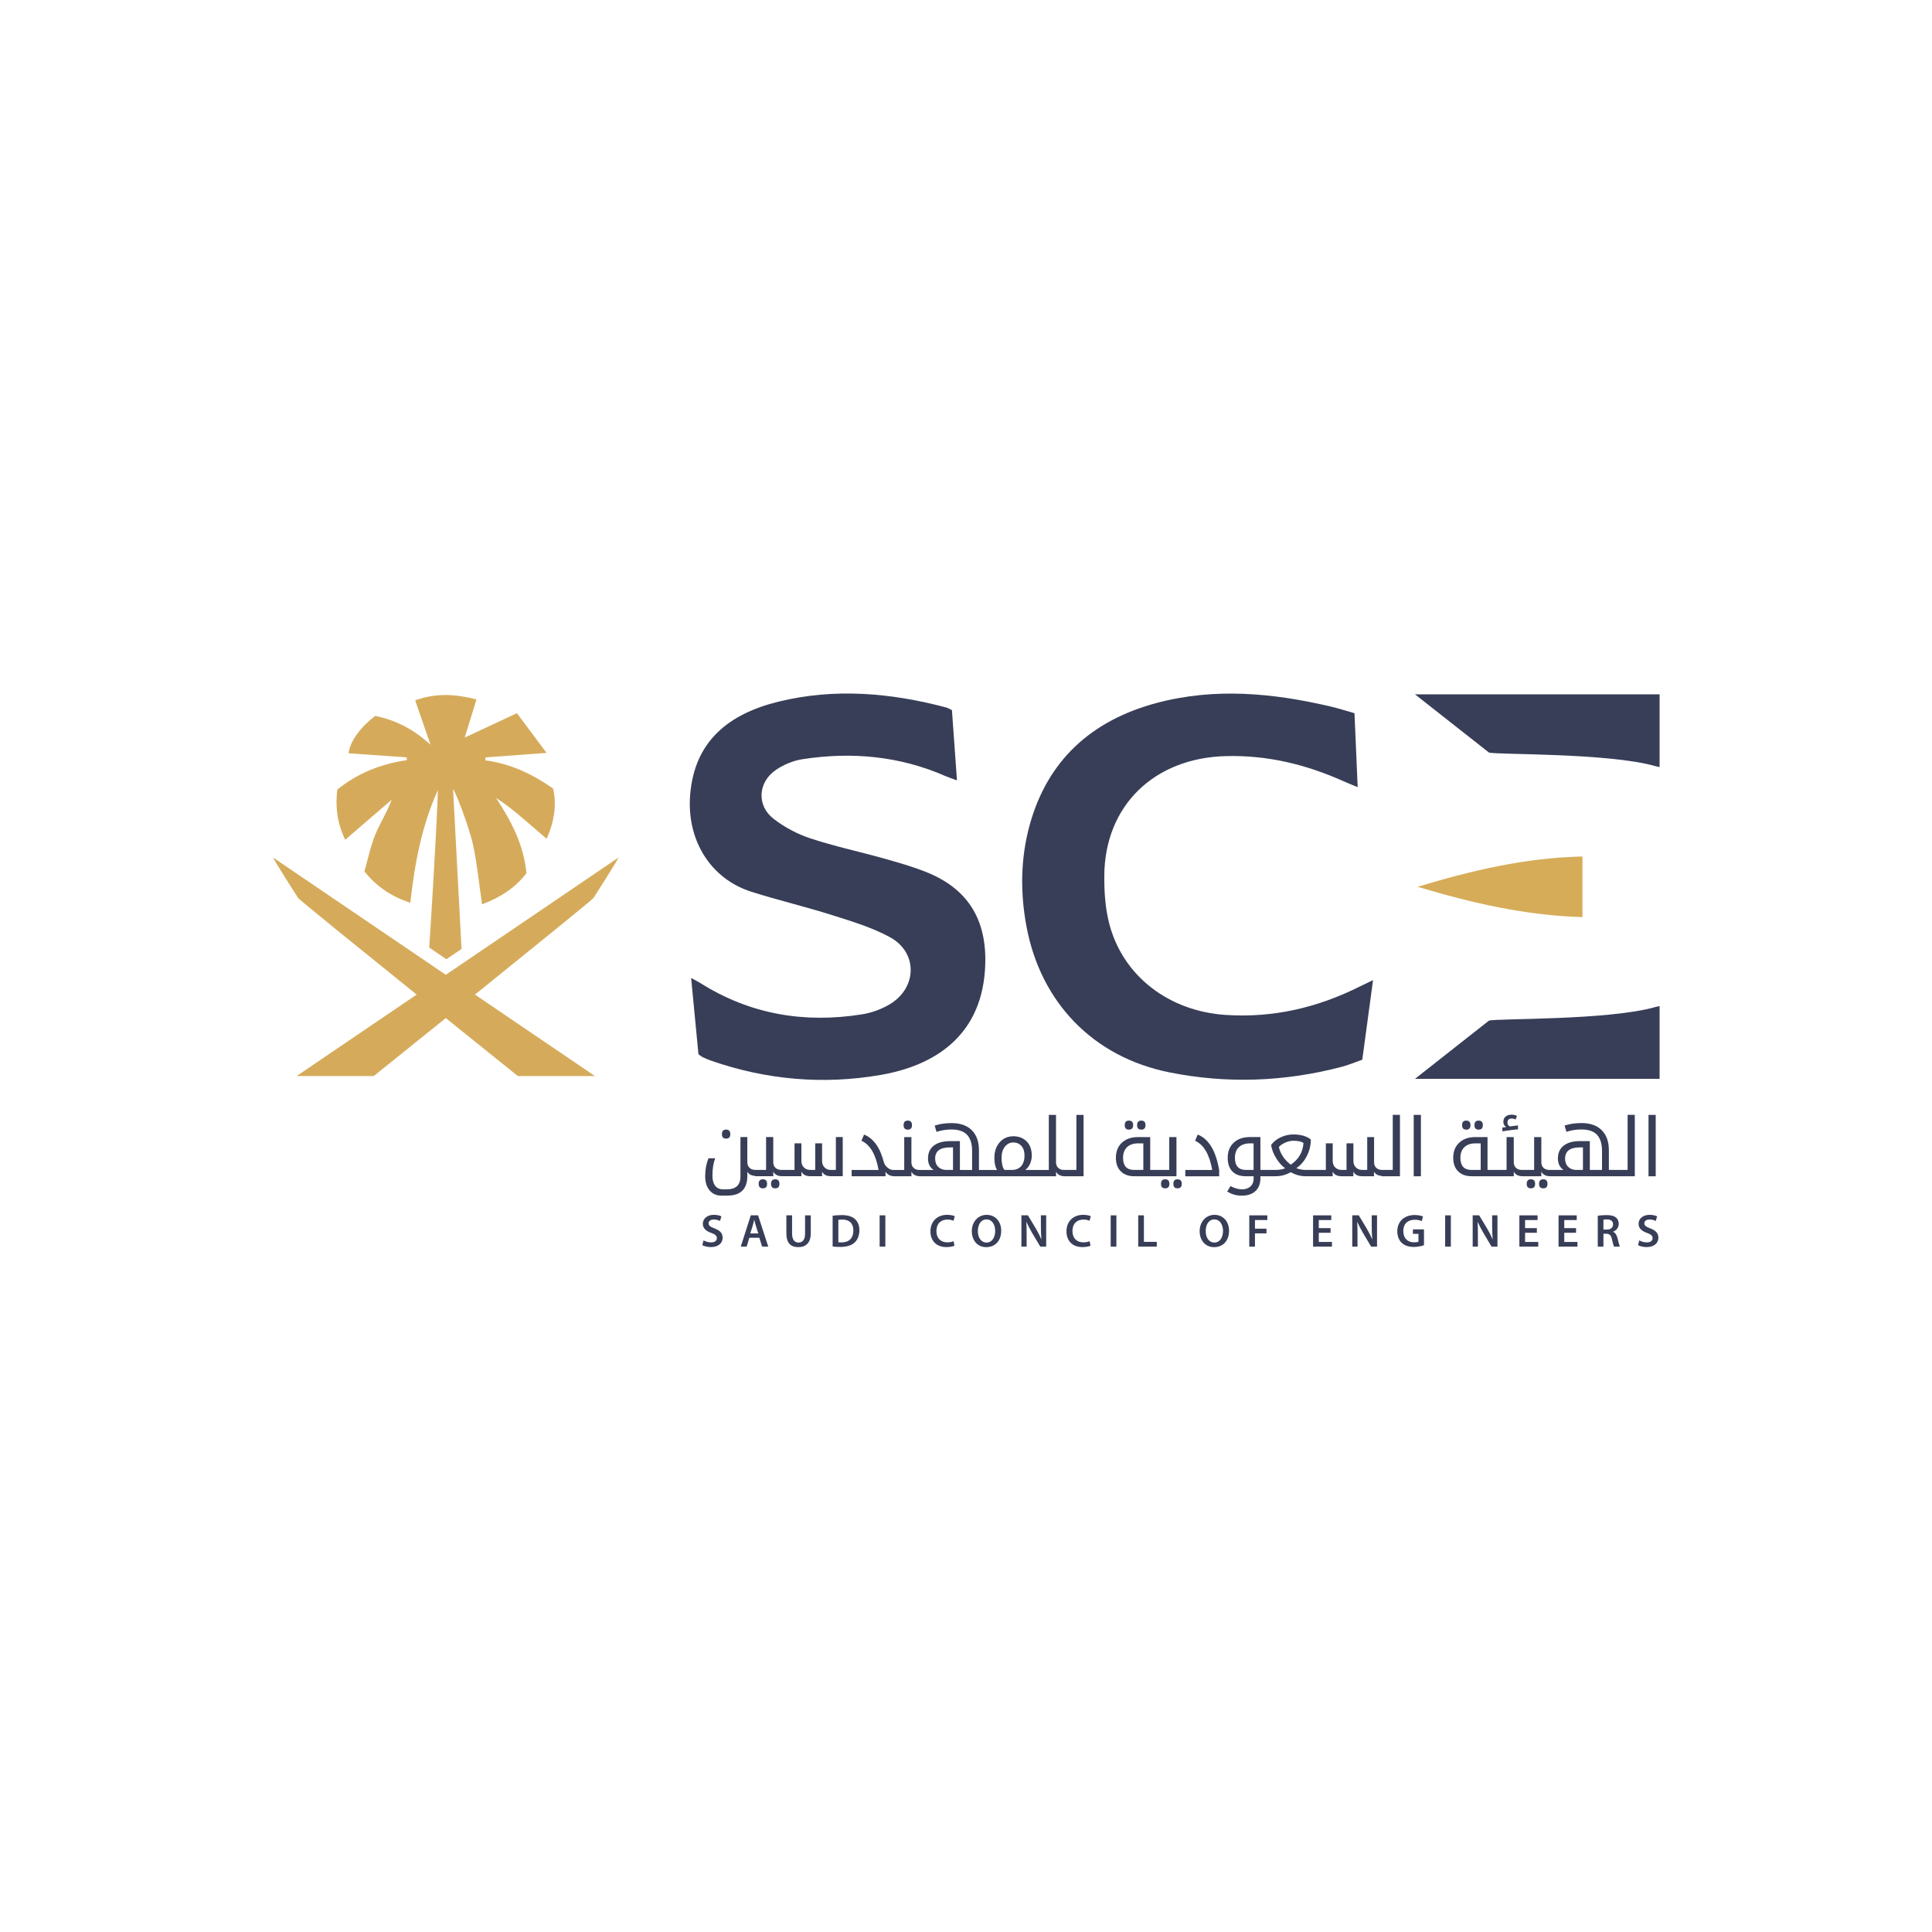 <?xml version="1.0" encoding="UTF-8"?>
<svg id="Layer_1" data-name="Layer 1" xmlns="http://www.w3.org/2000/svg" viewBox="0 0 1000 1000">
  <defs>
    <style>
      .cls-1 {
        fill: #d5ab5b;
      }

      .cls-2 {
        fill: #d6ac58;
      }

      .cls-3 {
        fill: #383e57;
      }
    </style>
  </defs>
  <g>
    <path class="cls-3" d="m361.52,545.67c-1.24-12.89-2.47-25.75-3.79-39.46,1.98,1.08,3.46,1.79,4.83,2.65,25.67,16.18,53.72,20.91,83.56,16.17,4.92-.78,9.97-2.61,14.24-5.12,14.44-8.49,14.84-26.9.24-34.84-9.19-5-19.55-8.13-29.64-11.33-13.93-4.42-28.21-7.76-42.13-12.2-21.08-6.72-33.51-26.71-31.6-50.21,2.24-27.68,19.91-41.83,45.74-48.16,29.13-7.13,58.15-4.58,86.86,3.04.83.22,1.57.72,2.89,1.34.84,11.65,1.68,23.43,2.61,36.37-2.49-.92-4.22-1.47-5.87-2.19-23.83-10.44-48.73-12.73-74.27-8.74-4.66.73-9.47,2.76-13.38,5.37-9.49,6.33-10.34,18.52-1.42,25.44,5.62,4.36,12.33,7.92,19.13,10.16,12.38,4.09,25.22,6.81,37.8,10.34,7.46,2.09,14.96,4.22,22.12,7.08,22.61,9.02,32.31,26.21,30.31,51.65-2.61,33.2-25.87,48.47-53.78,53.33-29.79,5.18-59.27,2.59-87.91-7.36-1.46-.51-2.9-1.11-4.29-1.78-.78-.38-1.43-.98-2.24-1.56Z"/>
    <path class="cls-3" d="m701.08,369.16c.56,13.03,1.08,25.19,1.65,38.28-2.97-1.24-5.36-2.19-7.71-3.24-19.25-8.58-39.24-13.42-60.6-12.84-37.13,1-62.62,25.7-62.84,61.97-.05,8.17.48,16.59,2.49,24.47,7.03,27.51,31.07,45.65,60.5,47.54,24.7,1.59,47.58-3.87,69.37-14.78,1.92-.96,3.87-1.87,6.74-3.25-1.9,14.04-3.67,27.19-5.56,41.18-3.36,1.18-6.98,2.73-10.76,3.72-29.44,7.72-59.29,8.82-89.05,2.85-39.49-7.91-66.65-36.17-74-75.48-3.27-17.5-3.11-35.05,1.56-52.23,9.14-33.63,31.94-54.46,65.81-63.5,30.1-8.03,60.28-5.16,90.21,1.88,4.24,1,8.4,2.35,12.22,3.44Z"/>
    <path class="cls-1" d="m212.37,467.29c-9.79-3.3-17.3-8.22-23.74-16.25,1.78-6.22,3.1-12.85,5.61-19.02,2.43-5.98,6.07-11.49,8.51-18.09-7.74,6.67-15.49,13.34-24.08,20.74-4.19-8.74-5.14-17.02-4.11-25.95,10.48-8.49,22.55-13.33,35.99-15.25-.02-.49-.03-.98-.05-1.46-10.04-.71-20.07-1.41-30.07-2.11.65-5.85,5.73-13.22,13.79-19.33,10.35,2.07,19.8,6.79,28.63,14.92-2.85-8.24-5.29-15.3-7.95-22.99,10.79-3.9,20.56-3.31,31.73-.5-2.19,7.11-4.18,13.56-6.09,19.76,8.7-4.07,17.37-8.12,27.01-12.62,5.43,7.26,10.13,13.56,15.37,20.56-11.63.86-21.61,1.59-31.58,2.32-.05.51-.11,1.02-.16,1.53,13.22,1.76,24.71,7.26,35.08,14.6,1.94,7.54.78,17.21-3.36,25.97-4.43-3.81-8.61-7.44-12.84-11.02-4.16-3.52-8.38-6.97-13.29-10.04,7.8,11.84,14.31,24.03,15.72,38.92-5.55,7.25-13.09,12.41-22.98,16.09-1.59-10.84-2.53-20.91-4.66-30.74-2.13-9.84-9.64-28.92-10.34-28.82,1.45,27.33,2.9,54.65,4.38,82.65-2.33,1.59-4.99,3.4-7.85,5.35-3.05-2.09-5.74-3.93-8.89-6.08.46-5.65,3.97-62.82,4.52-81.52-8.37,18.42-12,37.94-14.29,58.37Z"/>
    <path class="cls-3" d="m770.67,528.28c3.54-1.22,61.78-.06,86.21-7.06,1-.29,2.12-.44,2.12-.44v37.62h-126.61l38.28-30.12Z"/>
    <path class="cls-2" d="m819.08,474.7c-29.65-.85-57.56-7.4-85.35-15.7,27.72-8.34,55.56-15.03,85.35-15.68v31.38Z"/>
    <path class="cls-3" d="m770.67,389.51c3.54,1.22,61.78.06,86.21,7.06,1,.29,2.12.44,2.12.44v-37.62h-126.61l38.28,30.12Z"/>
    <path class="cls-1" d="m307.17,464.82s13.18-20.54,12.87-20.89c-14.16,9.62-52.8,35.85-89.3,60.62-36.5-24.78-75.14-51.01-89.3-60.62-.31.35,12.87,20.89,12.87,20.89.73,1,31.84,26.19,61.34,49.98-33.71,22.88-62.11,42.16-62.11,42.16h39.91s16.7-13.41,37.29-30c20.59,16.58,37.29,30,37.29,30h39.91s-28.4-19.28-62.11-42.16c29.5-23.79,60.61-48.98,61.34-49.98Z"/>
  </g>
  <g>
    <path class="cls-3" d="m375.84,589.35c1.44,0,2.17-.78,2.17-2.33s-.73-2.35-2.17-2.35-2.17.78-2.17,2.35.72,2.33,2.17,2.33Z"/>
    <path class="cls-3" d="m394.86,610.4c-1.45,0-2.17.78-2.17,2.35s.72,2.33,2.17,2.33,2.18-.78,2.18-2.33-.73-2.35-2.18-2.35Z"/>
    <path class="cls-3" d="m401.27,610.4c-1.45,0-2.18.78-2.18,2.35s.73,2.33,2.18,2.33,2.17-.78,2.17-2.33-.72-2.35-2.17-2.35Z"/>
    <path class="cls-3" d="m432.66,605.56h-2.59c-1.34,0-2.43-.43-3.28-1.3-.85-.86-1.28-1.98-1.28-3.34v-9.13h-3.56v13.76h-2.59c-1.33,0-2.42-.43-3.28-1.3-.85-.86-1.28-1.98-1.28-3.34v-9.13h-3.55v13.76h-6.86c-1.25,0-2.25-.36-3.01-1.08-.76-.72-1.14-1.7-1.14-2.92v-13.01h-3.72v17.01h-5.56c-1.24,0-2.24-.36-3-1.08-.76-.72-1.15-1.7-1.15-2.92v-13.01h-3.55v20.36c0,4.46-2.34,6.7-7.02,6.7h-2.04c-1.76,0-3.1-.62-4.04-1.85-.94-1.23-1.41-2.97-1.41-5.22,0-3.51.48-6.52,1.43-9.01h-3.47c-1.14,2.8-1.71,5.89-1.71,9.25,0,3.13.77,5.59,2.29,7.39,1.53,1.8,3.58,2.7,6.12,2.7h3c6.94,0,10.41-3.41,10.41-10.21v-2.22c.71,1.4,2.1,2.07,3.99,2.24v.15h9.44v-2.39c.81,1.59,2.37,2.39,4.7,2.39h9.86v-2.39c.78,1.59,2.34,2.39,4.67,2.39h6.03v-2.39c.78,1.59,2.33,2.39,4.67,2.39h6.02v-20.28h-3.55v17.01Z"/>
    <path class="cls-3" d="m469.87,584.7c1.45,0,2.17-.78,2.17-2.33s-.72-2.35-2.17-2.35-2.17.78-2.17,2.35.73,2.33,2.17,2.33Z"/>
    <path class="cls-3" d="m557.13,605.56h-6.39c-1.25,0-2.25-.36-3.01-1.08-.76-.72-1.14-1.7-1.14-2.92v-24.5h-3.72v28.51h-12.21c1.02-.71,1.84-1.75,2.46-3.11.62-1.37.93-2.78.93-4.24,0-3.16-.88-5.63-2.64-7.41-1.76-1.79-4.06-2.68-6.9-2.68s-5.29,1.05-7.1,3.15c-1.81,2.1-2.72,4.78-2.72,8.07,0,2.69.46,4.77,1.39,6.23h-9.37v-10.19c0-4.45-1.23-7.91-3.7-10.38-2.46-2.47-5.97-3.7-10.52-3.7-3.24,0-6.14.43-8.7,1.31l.96,3.23c2.45-.81,5.03-1.22,7.74-1.22,3.67,0,6.37.92,8.09,2.77,1.71,1.84,2.58,4.62,2.58,8.32v9.86h-6.31v-14.93h-5.07c-3.64,0-6.45.78-8.45,2.34-2,1.56-3,3.76-3,6.61,0,2.68.97,4.68,2.92,5.98h-7.35c-1.25,0-2.25-.36-3.01-1.08-.76-.72-1.14-1.7-1.14-2.92v-13.01h-3.72v17.01h-5.55c-1.14,0-2.2-.42-3.17-1.28-.98-.85-1.59-1.79-1.85-2.81-1.96-7.57-5.37-12.32-10.23-14.24l-1.34,3.19c4.49,2.08,7.45,7.13,8.86,15.13h-13.93v3.27h17.52v-2.35c1,1.47,2.34,2.19,3.98,2.28v.07h9.44v-2.39c.81,1.59,2.37,2.39,4.7,2.39h70.15v-2.39c.81,1.59,2.37,2.39,4.7,2.39h9.55v-31.78h-3.72v28.51Zm-63.84,0h-3.44c-1.74,0-3.14-.53-4.22-1.6-1.07-1.07-1.6-2.48-1.6-4.24,0-3.88,2.53-5.82,7.57-5.82h1.68v11.66Zm35.28-1.97c-1.15,1.32-2.78,1.97-4.89,1.97h-3.8c-.98-1.35-1.47-3.42-1.47-6.23,0-2.44.58-4.38,1.73-5.82,1.16-1.44,2.6-2.17,4.33-2.17s3.15.6,4.22,1.8c1.07,1.2,1.6,2.85,1.6,4.94,0,2.36-.57,4.19-1.72,5.5Z"/>
    <path class="cls-3" d="m590.74,584.7c1.45,0,2.17-.78,2.17-2.33s-.72-2.35-2.17-2.35-2.18.78-2.18,2.35.73,2.33,2.18,2.33Z"/>
    <path class="cls-3" d="m584.33,584.7c1.45,0,2.18-.78,2.18-2.33s-.73-2.35-2.18-2.35-2.17.78-2.17,2.35.72,2.33,2.17,2.33Z"/>
    <path class="cls-3" d="m603.1,610.4c-1.44,0-2.16.78-2.16,2.35s.72,2.33,2.16,2.33,2.18-.78,2.18-2.33-.73-2.35-2.18-2.35Z"/>
    <path class="cls-3" d="m609.51,610.4c-1.46,0-2.18.78-2.18,2.35s.73,2.33,2.18,2.33,2.17-.78,2.17-2.33-.73-2.35-2.17-2.35Z"/>
    <path class="cls-3" d="m608.92,588.55h-3.72v17.01h-9.86v-17.01h-6.31c-3.44,0-6.21.96-8.31,2.88-2.09,1.92-3.14,4.54-3.14,7.86,0,2.98.85,5.32,2.55,7,1.7,1.69,4.03,2.53,6.99,2.53h21.81v-20.28Zm-17.13,17.01h-4.78c-3.81,0-5.72-2.1-5.72-6.31,0-2.33.68-4.15,2.05-5.47,1.37-1.32,3.31-1.98,5.81-1.98h2.64v13.76Z"/>
    <path class="cls-3" d="m619.93,587.25l-1.34,3.19c4.49,2.08,7.45,7.13,8.86,15.13h-13.93v3.27h17.52v-3.19c-1.7-10.03-5.41-16.17-11.11-18.4Z"/>
    <path class="cls-3" d="m720.92,605.56h-5.56c-1.24,0-2.24-.36-3-1.08-.76-.72-1.14-1.7-1.14-2.92v-13.01h-3.55v17.01h-2.59c-1.34,0-2.43-.43-3.28-1.3-.85-.86-1.28-1.98-1.28-3.34v-9.13h-3.56v13.76h-2.59c-1.33,0-2.42-.43-3.28-1.3-.85-.86-1.28-1.98-1.28-3.34v-9.13h-3.55v13.76h-10.64c-1.48,0-3.03-.29-4.64-.88,2.33-1.59,4.16-3.74,5.5-6.44,1.34-2.7,2.01-5.5,2.01-8.4-2.15-1.75-5.2-2.63-9.15-2.63-2.17,0-4.3.48-6.38,1.44-2.09.96-3.77,2.29-5.04,3.99.34,2.29,1.21,4.57,2.61,6.83,1.39,2.26,2.95,4.02,4.66,5.26-1.34.56-3.01.84-4.98.84h-7.82v-17.01h-5.47c-3.44,0-6.21.96-8.31,2.88-2.1,1.92-3.15,4.54-3.15,7.86,0,3.08.82,5.43,2.44,7.08,1.63,1.64,3.92,2.46,6.89,2.46h4.09v1.21c0,1.71-.55,3.07-1.64,4.07-1.09,1-2.56,1.5-4.43,1.5s-3.76-.56-5.92-1.68l-1.68,2.8c2.22,1.43,4.72,2.15,7.52,2.15,3.06,0,5.44-.8,7.12-2.39,1.69-1.59,2.53-3.81,2.53-6.66v-1h7.87c2.8,0,5.4-.7,7.78-2.08,2.59,1.39,5.17,2.08,7.74,2.08h14.02v-2.39c.78,1.59,2.34,2.39,4.67,2.39h6.03v-2.39c.78,1.59,2.33,2.39,4.67,2.39h6.02v-2.39c.71,1.4,2.1,2.07,3.99,2.24v.15h9.44v-31.78h-3.72v28.51Zm-72.07,0h-3.92c-3.83,0-5.74-2.1-5.74-6.31,0-2.33.68-4.15,2.06-5.47,1.37-1.32,3.3-1.98,5.81-1.98h1.79v13.76Zm19.24-2.72c-3.27-2.49-5.32-5.53-6.15-9.11.73-.9,1.83-1.67,3.29-2.31,1.45-.64,2.87-.96,4.25-.96,2.38,0,4.11.37,5.19,1.12-.29,4.75-2.48,8.5-6.58,11.25Z"/>
    <rect class="cls-3" x="731.74" y="577.06" width="3.72" height="31.78"/>
    <path class="cls-3" d="m765.35,584.7c1.45,0,2.17-.78,2.17-2.33s-.72-2.35-2.17-2.35-2.18.78-2.18,2.35.73,2.33,2.18,2.33Z"/>
    <path class="cls-3" d="m758.94,584.7c1.45,0,2.18-.78,2.18-2.33s-.73-2.35-2.18-2.35-2.17.78-2.17,2.35.72,2.33,2.17,2.33Z"/>
    <path class="cls-3" d="m785.71,584.55v-2.04c-1.01.1-2.15.24-3.43.43l-.76.12c-.84-.45-1.26-1.1-1.26-1.96,0-1.43.73-2.15,2.18-2.15.73,0,1.43.17,2.08.51l.63-1.9c-.83-.41-1.75-.61-2.76-.61-1.31,0-2.34.33-3.11.99-.77.66-1.15,1.58-1.15,2.77,0,1.1.49,1.98,1.47,2.63l-1.98.29v1.94c.83-.16,2.27-.37,4.32-.63,2.04-.26,3.3-.39,3.77-.39Z"/>
    <path class="cls-3" d="m792.39,610.4c-1.45,0-2.17.78-2.17,2.35s.72,2.33,2.17,2.33,2.18-.78,2.18-2.33-.73-2.35-2.18-2.35Z"/>
    <path class="cls-3" d="m798.8,610.4c-1.45,0-2.18.78-2.18,2.35s.73,2.33,2.18,2.33,2.17-.78,2.17-2.33-.72-2.35-2.17-2.35Z"/>
    <path class="cls-3" d="m842.45,605.56h-9.7v-10.19c0-4.45-1.23-7.91-3.7-10.38-2.46-2.47-5.97-3.7-10.52-3.7-3.24,0-6.14.43-8.7,1.31l.96,3.23c2.45-.81,5.03-1.22,7.74-1.22,3.67,0,6.37.92,8.09,2.77,1.71,1.84,2.58,4.62,2.58,8.32v9.86h-6.31v-14.93h-5.07c-3.64,0-6.45.78-8.45,2.34-2,1.56-3,3.76-3,6.61,0,2.68.97,4.68,2.92,5.98h-7.35c-1.25,0-2.25-.36-3.01-1.08-.76-.72-1.14-1.7-1.14-2.92v-13.01h-3.72v17.01h-6.4c-1.25,0-2.25-.36-3.01-1.08-.76-.72-1.14-1.7-1.14-2.92v-13.01h-3.72v17.01h-9.86v-17.01h-6.31c-3.44,0-6.21.96-8.31,2.88-2.09,1.92-3.14,4.54-3.14,7.86,0,2.98.85,5.32,2.55,7,1.7,1.69,4.03,2.53,6.99,2.53h21.81v-2.39c.81,1.59,2.37,2.39,4.7,2.39h9.56v-2.39c.81,1.59,2.37,2.39,4.7,2.39h43.68v-31.78h-3.72v28.51Zm-76.05,0h-4.78c-3.81,0-5.72-2.1-5.72-6.31,0-2.33.68-4.15,2.05-5.47,1.37-1.32,3.31-1.98,5.81-1.98h2.64v13.76Zm52.94,0h-3.44c-1.74,0-3.14-.53-4.22-1.6-1.07-1.07-1.6-2.48-1.6-4.24,0-3.88,2.53-5.82,7.57-5.82h1.68v11.66Z"/>
    <rect class="cls-3" x="853.27" y="577.06" width="3.72" height="31.78"/>
  </g>
  <g>
    <path class="cls-3" d="m364.17,642.03c.96.55,2.4,1.03,3.92,1.03,1.9,0,2.95-.89,2.95-2.21,0-1.23-.82-1.95-2.89-2.69-2.67-.96-4.37-2.38-4.37-4.71,0-2.64,2.21-4.66,5.72-4.66,1.75,0,3.05.38,3.89.81l-.72,2.38c-.58-.31-1.71-.77-3.22-.77-1.87,0-2.69,1.01-2.69,1.95,0,1.25.94,1.82,3.1,2.67,2.81,1.06,4.18,2.47,4.18,4.81,0,2.59-1.97,4.85-6.15,4.85-1.71,0-3.48-.48-4.38-1.01l.65-2.45Z"/>
    <path class="cls-3" d="m387.86,640.66l-1.39,4.59h-3.05l5.19-16.2h3.77l5.27,16.2h-3.17l-1.46-4.59h-5.14Zm4.64-2.23l-1.28-3.99c-.31-.99-.57-2.09-.82-3.03h-.04c-.24.94-.48,2.07-.77,3.03l-1.25,3.99h4.16Z"/>
    <path class="cls-3" d="m409.98,629.06v9.44c0,3.17,1.32,4.64,3.31,4.64,2.14,0,3.41-1.46,3.41-4.64v-9.44h2.96v9.25c0,5-2.58,7.21-6.46,7.21s-6.18-2.09-6.18-7.19v-9.28h2.95Z"/>
    <path class="cls-3" d="m430.97,629.27c1.29-.22,2.95-.34,4.71-.34,3.03,0,5.12.63,6.61,1.87,1.56,1.27,2.53,3.19,2.53,5.96s-.99,5.05-2.53,6.44c-1.61,1.46-4.18,2.21-7.33,2.21-1.73,0-3.03-.09-3.99-.22v-15.93Zm2.95,13.72c.41.07,1.03.07,1.64.07,3.84.02,6.13-2.09,6.13-6.2.02-3.58-2.04-5.62-5.74-5.62-.94,0-1.61.07-2.02.17v11.58Z"/>
    <path class="cls-3" d="m458.25,629.06v16.2h-2.95v-16.2h2.95Z"/>
    <path class="cls-3" d="m494.03,644.77c-.7.36-2.23.72-4.18.72-5.14,0-8.26-3.22-8.26-8.15,0-5.33,3.7-8.55,8.65-8.55,1.95,0,3.34.41,3.94.72l-.65,2.36c-.77-.34-1.83-.63-3.17-.63-3.29,0-5.67,2.07-5.67,5.96,0,3.56,2.09,5.84,5.65,5.84,1.2,0,2.45-.24,3.22-.6l.48,2.33Z"/>
    <path class="cls-3" d="m518.22,636.99c0,5.43-3.29,8.53-7.76,8.53s-7.45-3.48-7.45-8.24,3.12-8.48,7.69-8.48,7.52,3.58,7.52,8.19Zm-12.08.24c0,3.29,1.65,5.91,4.49,5.91s4.47-2.64,4.47-6.03c0-3.05-1.51-5.94-4.47-5.94s-4.49,2.72-4.49,6.06Z"/>
    <path class="cls-3" d="m528.68,645.25v-16.2h3.36l4.18,6.95c1.08,1.8,2.02,3.68,2.76,5.43h.05c-.2-2.16-.27-4.25-.27-6.73v-5.65h2.74v16.2h-3.05l-4.23-7.11c-1.03-1.78-2.11-3.77-2.91-5.6l-.07.02c.12,2.09.14,4.23.14,6.9v5.79h-2.71Z"/>
    <path class="cls-3" d="m564.44,644.77c-.7.36-2.23.72-4.18.72-5.14,0-8.26-3.22-8.26-8.15,0-5.33,3.7-8.55,8.65-8.55,1.95,0,3.34.41,3.94.72l-.65,2.36c-.77-.34-1.83-.63-3.17-.63-3.3,0-5.67,2.07-5.67,5.96,0,3.56,2.09,5.84,5.65,5.84,1.2,0,2.45-.24,3.22-.6l.48,2.33Z"/>
    <path class="cls-3" d="m577.84,629.06v16.2h-2.95v-16.2h2.95Z"/>
    <path class="cls-3" d="m589.14,629.06h2.95v13.72h6.66v2.47h-9.61v-16.2Z"/>
    <path class="cls-3" d="m636.15,636.99c0,5.43-3.29,8.53-7.76,8.53s-7.45-3.48-7.45-8.24,3.12-8.48,7.69-8.48,7.52,3.58,7.52,8.19Zm-12.08.24c0,3.29,1.65,5.91,4.49,5.91s4.47-2.64,4.47-6.03c0-3.05-1.51-5.94-4.47-5.94s-4.49,2.72-4.49,6.06Z"/>
    <path class="cls-3" d="m646.62,629.06h9.34v2.43h-6.39v4.47h5.96v2.43h-5.96v6.87h-2.95v-16.2Z"/>
    <path class="cls-3" d="m688.7,638.07h-6.1v4.76h6.82v2.43h-9.78v-16.2h9.42v2.43h-6.46v4.18h6.1v2.4Z"/>
    <path class="cls-3" d="m699.93,645.25v-16.2h3.36l4.18,6.95c1.08,1.8,2.02,3.68,2.76,5.43h.05c-.2-2.16-.27-4.25-.27-6.73v-5.65h2.74v16.2h-3.05l-4.23-7.11c-1.03-1.78-2.11-3.77-2.91-5.6l-.07.02c.12,2.09.15,4.23.15,6.9v5.79h-2.72Z"/>
    <path class="cls-3" d="m737.06,644.51c-1.04.38-3.05.91-5.22.91-2.74,0-4.8-.7-6.34-2.16-1.44-1.37-2.28-3.51-2.26-5.96,0-5.12,3.65-8.41,9.01-8.41,2,0,3.56.41,4.3.77l-.65,2.38c-.89-.38-1.97-.7-3.68-.7-3.46,0-5.88,2.04-5.88,5.82s2.26,5.87,5.62,5.87c1.06,0,1.85-.15,2.23-.34v-4.04h-2.86v-2.33h5.72v8.2Z"/>
    <path class="cls-3" d="m750.96,629.06v16.2h-2.95v-16.2h2.95Z"/>
    <path class="cls-3" d="m762.26,645.25v-16.2h3.36l4.18,6.95c1.08,1.8,2.02,3.68,2.76,5.43h.05c-.2-2.16-.27-4.25-.27-6.73v-5.65h2.74v16.2h-3.05l-4.23-7.11c-1.03-1.78-2.11-3.77-2.91-5.6l-.07.02c.12,2.09.14,4.23.14,6.9v5.79h-2.71Z"/>
    <path class="cls-3" d="m795.48,638.07h-6.1v4.76h6.82v2.43h-9.78v-16.2h9.42v2.43h-6.46v4.18h6.1v2.4Z"/>
    <path class="cls-3" d="m815.76,638.07h-6.1v4.76h6.82v2.43h-9.78v-16.2h9.42v2.43h-6.46v4.18h6.1v2.4Z"/>
    <path class="cls-3" d="m826.99,629.27c1.1-.19,2.76-.34,4.47-.34,2.33,0,3.92.38,5,1.3.89.74,1.39,1.87,1.39,3.24,0,2.09-1.42,3.51-2.93,4.06v.07c1.15.43,1.85,1.56,2.26,3.12.51,2.02.94,3.89,1.28,4.52h-3.05c-.24-.48-.63-1.8-1.08-3.82-.46-2.11-1.23-2.79-2.91-2.83h-1.49v6.66h-2.93v-15.98Zm2.93,7.16h1.75c2,0,3.25-1.06,3.25-2.67,0-1.78-1.25-2.6-3.17-2.6-.93,0-1.54.07-1.82.14v5.12Z"/>
    <path class="cls-3" d="m848.51,642.03c.96.55,2.4,1.03,3.92,1.03,1.9,0,2.95-.89,2.95-2.21,0-1.23-.82-1.95-2.89-2.69-2.67-.96-4.37-2.38-4.37-4.71,0-2.64,2.21-4.66,5.72-4.66,1.75,0,3.05.38,3.89.81l-.72,2.38c-.58-.31-1.71-.77-3.22-.77-1.87,0-2.69,1.01-2.69,1.95,0,1.25.94,1.82,3.1,2.67,2.81,1.06,4.18,2.47,4.18,4.81,0,2.59-1.97,4.85-6.15,4.85-1.71,0-3.48-.48-4.38-1.01l.65-2.45Z"/>
  </g>
</svg>